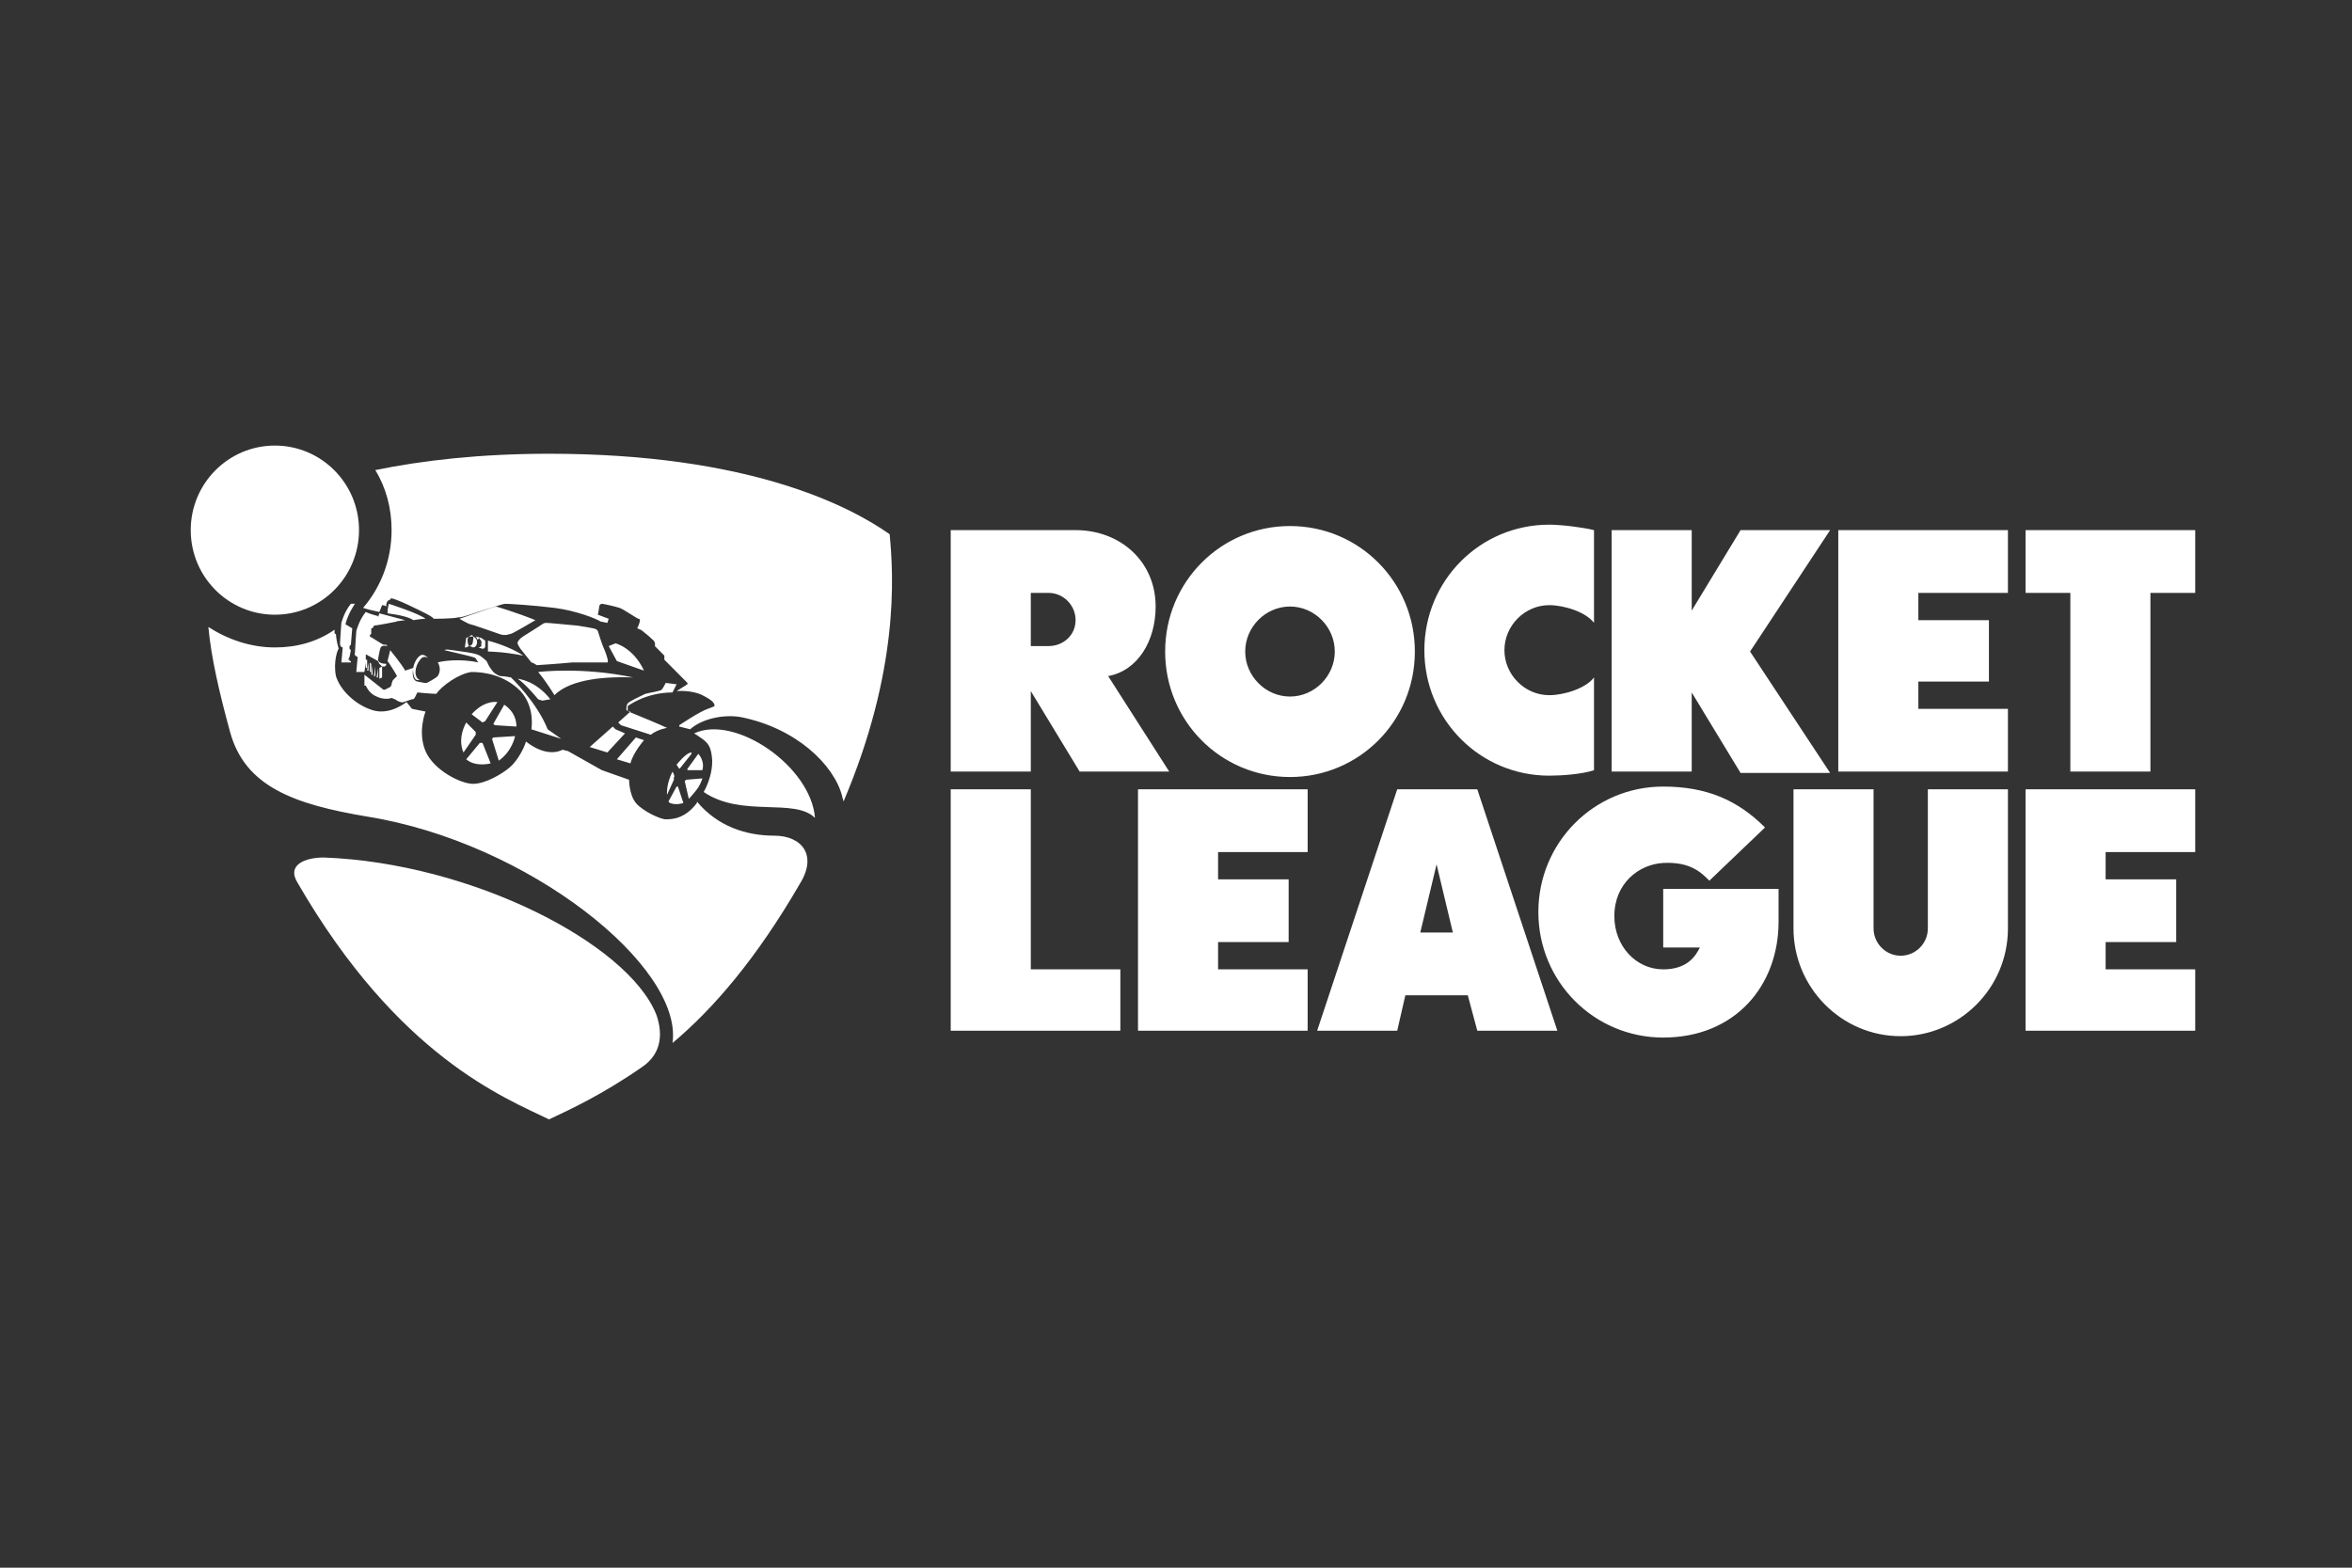 <svg width="450" height="300" viewBox="0 0 450 300" fill="none" xmlns="http://www.w3.org/2000/svg">
<rect x="0" y="0" width="450" height="300" fill="#333333" stroke="none"/>
<g clip-path="url(#clip0_783_1053)">
<path d="M323.669 147.651H308.35V101.448H323.669V116.849L333.017 101.448H350.154L334.834 124.68L350.154 147.912H333.017L323.669 132.511V147.651ZM411.432 113.456H420.001V101.448H387.544V113.456H396.113V147.651H411.432V113.456ZM384.169 135.643H367.032V130.423H380.534V118.676H367.032V113.456H384.169V101.448H351.712V147.651H384.169V135.643ZM214.355 185.5H197.218V151.044H181.898V197.246H214.355V185.5ZM250.187 185.5H233.05V180.279H246.552V168.272H233.05V163.051H250.187V151.044H217.731V197.246H250.187V185.5ZM420.001 185.5H402.864V180.279H416.366V168.272H402.864V163.051H420.001V151.044H387.544V197.246H420.001V185.5ZM270.7 124.68C270.7 137.992 260.054 148.695 246.812 148.695C233.57 148.695 222.924 137.992 222.924 124.68C222.924 111.368 233.57 100.665 246.812 100.665C260.054 100.665 270.7 111.368 270.7 124.68ZM255.38 124.68C255.38 119.981 251.486 116.066 246.812 116.066C242.138 116.066 238.243 119.981 238.243 124.68C238.243 129.378 242.138 133.294 246.812 133.294C251.486 133.294 255.38 129.378 255.38 124.68ZM368.849 177.669C368.849 180.54 366.512 182.889 363.656 182.889C360.8 182.889 358.463 180.54 358.463 177.669V151.044H343.143V177.669C343.143 188.893 352.231 198.29 363.656 198.29C374.821 198.29 384.169 189.154 384.169 177.669V151.044H368.849V177.669ZM304.974 129.64C303.416 131.728 299.262 133.033 296.406 133.033C291.732 133.033 287.837 129.117 287.837 124.419C287.837 119.72 291.732 115.805 296.406 115.805C299.262 115.805 303.416 117.11 304.974 119.198V101.448C302.897 100.926 298.743 100.404 296.406 100.404C283.163 100.404 272.518 111.106 272.518 124.419C272.518 137.731 283.163 148.434 296.406 148.434C298.743 148.434 302.637 148.172 304.974 147.39V129.64ZM221.106 116.066C221.106 122.592 217.731 128.334 212.018 129.378L223.703 147.651H206.566L197.218 132.25V147.651H181.898V101.448H205.787C214.355 101.448 221.106 107.452 221.106 116.066ZM205.787 118.676C205.787 115.805 203.45 113.456 200.594 113.456H197.218V123.636H200.594C203.45 123.636 205.787 121.548 205.787 118.676ZM280.827 190.459H268.882L267.325 197.246H252.005L267.325 151.044H282.644L297.964 197.246H282.644L280.827 190.459ZM277.97 178.452L274.854 165.401L271.739 178.452H277.97ZM340.287 170.099H318.217V181.323H325.227C324.448 182.889 322.89 185.5 318.217 185.5C313.024 185.5 308.869 181.062 308.869 175.32C308.869 169.055 313.543 165.401 318.217 165.139C323.41 164.878 325.487 166.967 327.045 168.533L337.691 158.353C332.498 153.132 326.526 150.522 318.217 150.522C304.974 150.522 294.329 161.224 294.329 174.537C294.329 187.849 304.974 198.551 318.217 198.551C331.978 198.551 340.287 188.632 340.287 176.364V170.099Z" fill="white"/>
<path d="M99.068 129.9C99.068 129.9 102.444 130.162 105.3 133.816L103.742 134.077L102.963 133.816C102.963 133.816 100.626 130.944 99.068 129.9ZM93.875 146.084L92.317 142.169H91.798L89.201 145.301C91.019 146.867 93.875 146.084 93.875 146.084ZM117.763 123.113L116.465 123.635L118.023 126.507L123.216 128.334C121.139 123.896 117.763 123.113 117.763 123.113ZM102.963 128.595C104.521 130.422 106.079 133.033 106.079 133.033C108.675 130.422 114.128 129.378 121.139 129.639C111.272 127.551 102.963 128.595 102.963 128.595ZM93.356 124.68C93.356 124.68 96.212 124.68 100.107 125.463C97.51 123.636 93.356 122.592 93.356 122.592V124.68ZM117.244 139.036L112.83 142.952L116.205 143.996L119.581 140.341L117.763 139.558L117.244 139.036ZM87.903 118.415C87.903 118.415 89.721 119.459 89.98 119.459C90.24 119.459 93.875 120.764 95.433 121.286C96.731 121.808 97.51 121.286 97.77 121.286C98.03 121.286 102.444 118.676 102.444 118.676C98.549 117.11 94.914 116.066 94.914 116.066C94.654 116.066 87.903 118.415 87.903 118.415ZM114.388 120.764C114.128 120.242 113.609 120.242 110.493 119.72C107.637 119.46 105.04 119.198 104.521 119.198C104.002 119.198 103.742 119.46 103.742 119.46C103.742 119.46 102.184 120.504 100.886 121.287C99.588 122.07 99.328 122.331 99.068 122.853C98.809 123.114 99.588 124.158 99.588 124.158L101.665 126.768C101.925 126.768 102.703 127.29 102.703 127.29C102.703 127.29 106.858 127.029 109.454 126.768H116.205C116.465 126.768 116.205 125.724 115.686 124.419C115.167 123.375 114.388 120.764 114.388 120.764ZM89.721 123.636C89.721 123.636 89.98 123.636 90.5 123.897C91.019 123.897 91.279 123.375 91.279 122.853C91.279 122.069 90.5 121.809 90.5 121.809H89.98L89.201 122.07L88.942 123.897H89.201L89.721 123.636C89.461 123.114 89.461 122.853 89.461 122.331C89.461 122.069 89.98 121.547 90.24 121.547C90.24 121.547 90.759 121.547 90.5 122.592C90.5 123.636 89.721 123.636 89.721 123.636ZM133.602 144.257L131.525 147.128V147.39H134.381C134.901 145.562 133.602 144.257 133.602 144.257ZM81.671 130.683H81.152L79.854 130.422C78.556 130.16 79.075 127.811 79.075 127.811L77.517 128.333C76.998 127.289 74.661 124.418 74.661 124.418L74.141 126.506C74.401 126.768 75.699 128.855 75.959 129.377L75.18 130.161C75.18 130.161 74.921 130.683 74.921 130.944C74.921 131.206 74.661 131.466 74.661 131.466L73.622 131.988H73.362L69.727 129.117V131.205H69.987C70.247 131.727 70.766 132.771 72.064 133.293C73.103 133.815 74.401 133.815 74.92 133.554C75.44 133.816 75.699 133.816 75.959 134.076C76.998 134.598 77.257 134.338 77.257 134.338L78.815 133.816H79.075L79.335 133.554L79.854 132.51C79.854 132.51 82.451 132.772 83.489 132.772C84.528 131.206 87.903 128.856 90.24 128.595C92.577 128.595 96.472 129.117 99.588 132.25C102.444 135.382 101.665 139.559 101.665 139.559L107.377 141.386L104.781 139.559C102.703 134.338 97.77 129.639 97.77 129.639C97.77 129.639 96.472 129.378 95.693 129.378C94.914 129.117 94.395 128.595 94.395 128.595C94.395 128.595 94.135 128.333 93.615 127.55L93.096 126.506C93.096 126.506 92.577 125.984 91.798 125.462C91.019 124.94 88.163 124.679 86.605 124.418C85.047 124.157 85.047 124.418 85.047 124.418C89.461 125.462 90.759 125.723 91.019 125.984C91.019 125.984 91.279 126.506 91.538 126.768C87.903 125.984 84.528 126.506 83.749 126.768C84.268 127.551 84.268 128.595 83.749 129.378C83.229 129.9 81.671 130.683 81.671 130.683ZM131.006 149.477L131.785 152.871C131.785 152.871 132.564 152.087 133.343 151.044C134.122 149.999 134.381 148.955 134.381 148.955L131.265 149.217L131.006 149.477ZM68.429 125.724L68.169 128.595H69.727L69.987 126.768V127.812H70.247V126.246H69.987V125.202L72.324 126.507L72.584 127.029L73.103 127.551H73.622L73.882 127.289V127.028C72.324 127.028 72.324 126.244 72.324 126.244C72.324 126.244 72.584 124.417 72.843 123.895C73.103 123.373 74.142 123.634 74.142 123.634L73.882 123.372H73.363C72.843 123.111 71.285 122.067 70.766 121.806V121.545L71.026 121.283V120.239H71.285C71.285 119.978 71.545 119.978 71.545 119.717C72.064 119.717 75.959 118.934 75.959 118.934L72.324 118.151V117.89C71.285 117.629 70.507 117.368 69.987 117.107C68.689 118.673 68.17 120.761 68.17 120.761C68.17 120.761 67.91 124.416 67.91 124.938C67.65 125.46 68.429 125.721 68.429 125.721L68.429 125.724ZM129.448 146.345L129.967 147.128L130.227 146.867L132.304 144.257V143.995C131.265 143.995 129.448 146.345 129.448 146.345ZM123.216 141.647L121.658 141.125L118.023 145.301L120.62 146.084C121.139 143.996 123.216 141.647 123.216 141.647ZM128.669 147.65C127.371 150.261 127.63 152.088 127.63 152.088L128.928 149.216V148.695C129.188 148.695 128.928 148.172 128.669 147.65ZM127.371 130.683C127.371 130.683 126.851 131.727 126.592 131.989C126.332 132.25 124.514 132.51 123.476 132.772C122.437 133.294 120.619 134.077 120.1 134.599C119.841 134.861 119.841 135.643 119.841 135.904C119.841 135.904 120.36 136.166 120.619 136.166L118.283 138.254L118.802 138.776L124.514 140.603C125.813 139.559 127.63 139.298 127.63 139.298C126.591 138.776 122.177 136.949 120.879 136.427C120.879 136.427 120.1 136.165 120.1 135.905V135.121C120.1 135.121 123.476 132.511 128.669 132.511L129.448 130.945L127.371 130.683ZM130.746 153.654L129.707 150.522H129.448L127.89 153.393L128.15 153.654C129.448 154.176 130.746 153.654 130.746 153.654ZM91.538 123.897L92.317 124.158C92.317 124.158 92.837 124.158 92.837 123.636V122.592L92.058 122.07L91.019 121.809C91.279 122.07 91.279 122.331 91.279 122.331H91.538C91.538 122.069 91.798 122.069 91.798 122.331C91.798 122.331 92.317 122.592 92.058 123.375C92.317 123.636 91.798 123.897 91.538 123.897ZM89.201 138.253C87.384 141.647 88.682 143.996 88.682 143.996L91.019 140.602V140.081L89.201 138.253ZM72.324 118.154L75.44 118.937C75.699 118.937 77.517 118.676 77.517 118.676L72.584 117.371L72.324 118.154ZM74.141 117.371C78.296 117.892 79.075 118.676 79.075 118.676C79.075 118.676 80.633 118.414 81.412 118.414C80.114 117.37 74.401 115.543 74.401 115.543C74.401 115.543 74.141 116.327 74.141 117.371ZM80.373 125.462C79.594 125.984 78.815 127.551 79.075 128.856C79.335 130.161 79.594 130.161 80.373 130.161C79.075 129.639 79.335 127.551 80.373 126.246C81.152 125.201 81.931 125.984 81.931 125.984C81.931 125.984 81.152 124.94 80.373 125.462ZM61.938 164.095C58.562 164.095 54.667 165.4 57.004 169.054C76.219 202.205 96.472 210.036 105.04 214.212C108.935 212.385 115.167 209.514 122.697 204.293C127.111 201.422 126.592 196.984 125.553 194.113C120.1 180.54 90.24 165.139 61.938 164.095ZM170.213 102.231C162.424 96.749 143.209 86.83 105.04 86.83C91.798 86.83 80.633 88.135 71.805 89.962C73.882 93.356 74.921 97.271 74.921 101.448C74.921 107.19 72.843 112.411 69.468 116.326C70.247 116.587 71.285 116.848 72.584 117.11L73.103 115.805C73.103 115.805 73.622 115.805 73.882 116.066C73.882 114.761 74.661 114.761 74.661 114.761C74.661 114.761 74.661 114.5 74.92 114.5C76.219 114.761 79.854 116.588 81.412 117.371C82.97 118.154 82.97 118.415 82.97 118.415C82.97 118.415 86.605 118.415 87.644 118.153C88.682 118.153 90.5 117.37 93.096 116.587C95.693 115.804 96.212 115.543 96.731 115.543C97.251 115.543 101.924 115.805 106.079 116.326C110.233 116.848 114.128 118.415 114.907 118.937L116.205 119.198L116.465 118.415L114.388 117.632C114.388 117.632 114.647 116.326 114.647 116.065C114.647 115.804 114.907 115.543 115.167 115.543C115.426 115.543 117.763 116.065 118.542 116.327C119.321 116.587 121.918 118.415 122.177 118.415C122.437 118.415 122.437 118.676 122.437 118.676C122.437 119.198 121.918 120.243 121.918 120.243C121.918 120.243 122.697 120.504 122.956 120.764C123.216 121.026 123.995 121.548 124.774 122.331C125.553 122.852 125.293 123.636 125.293 123.636L127.111 125.463V126.246L131.525 130.684V130.945L129.448 132.25C129.448 132.25 132.304 131.989 134.381 133.034C136.458 134.078 136.718 134.6 136.718 135.122C136.199 135.383 135.42 135.644 135.42 135.644C133.862 136.166 129.967 138.776 129.967 138.776V139.038L132.044 139.56C134.381 137.471 138.536 136.688 141.652 137.21C152.297 139.298 159.568 146.346 161.126 152.35C161.126 152.611 161.385 153.133 161.385 153.394C172.031 128.335 170.992 110.324 170.213 102.232L170.213 102.231ZM132.823 140.341C133.083 140.603 133.343 140.603 133.602 140.863C135.16 141.907 135.939 142.429 136.199 144.778C136.458 146.606 135.939 149.216 134.641 151.565C141.911 156.525 152.038 152.609 155.932 156.525C155.154 146.606 140.613 136.687 132.823 140.341ZM73.103 127.551L72.584 127.812V129.9L73.103 129.639L73.103 127.551ZM148.143 159.918C142.69 159.918 137.237 158.091 133.343 153.393V153.654C131.006 156.786 128.409 156.786 127.371 156.786C126.332 156.786 122.956 155.22 121.658 153.654C120.36 152.088 120.36 149.217 120.36 149.217L115.167 147.389L108.675 143.735L107.637 143.473C105.56 144.518 102.963 143.735 100.626 141.907C100.367 142.951 99.068 145.562 97.51 146.867C95.952 148.172 92.837 149.999 90.5 149.999C88.163 149.999 82.97 147.389 81.412 143.734C79.854 140.08 81.412 136.165 81.412 136.165L78.815 135.643L77.777 134.338C77.777 134.338 74.661 136.948 71.285 135.904C67.91 134.86 65.054 131.988 64.275 129.378C63.755 126.768 64.534 124.418 64.794 124.158C64.275 122.33 64.275 121.286 64.275 121.286H64.015V120.503C60.639 122.852 56.745 123.896 52.59 123.896C47.916 123.896 43.502 122.33 39.867 119.981C40.386 125.723 41.944 132.51 44.022 140.08C46.878 150.521 56.225 153.915 70.247 156.264C101.145 161.223 130.746 184.977 128.669 199.595C136.458 193.069 144.767 183.411 153.076 169.054C156.452 163.573 153.336 159.918 148.143 159.918ZM65.573 123.896L65.313 126.768H67.131V126.506H66.871V126.245H66.612L66.871 125.723L67.131 124.418L66.871 124.156V123.634L67.131 123.373L67.391 120.24L66.092 119.457C66.612 117.369 67.91 115.542 67.91 115.542H67.131C65.833 117.108 65.313 119.196 65.313 119.196C65.313 119.196 65.054 122.589 65.054 123.111C65.054 123.895 65.573 123.896 65.573 123.896ZM94.135 141.385L95.433 145.562C98.03 143.734 98.549 140.863 98.549 140.863L94.394 141.125L94.135 141.385ZM96.472 134.86L94.394 138.514L94.654 138.775L98.809 139.037C98.809 136.165 96.472 134.86 96.472 134.86ZM70.506 126.768L70.247 128.334H70.506V126.768ZM90.24 136.687L92.317 138.253L92.837 137.991L95.174 134.337C92.317 134.076 90.24 136.687 90.24 136.687ZM71.026 127.029L70.766 126.767V128.594H71.026V127.029ZM71.805 127.551L71.545 129.378H71.805V127.551ZM72.324 127.812L72.064 129.639H72.324V127.812ZM71.285 127.29L71.026 129.117H71.285V127.29Z" fill="white"/>
<path d="M52.591 117.633C61.482 117.633 68.689 110.388 68.689 101.449C68.689 92.511 61.482 85.266 52.591 85.266C43.7 85.266 36.492 92.511 36.492 101.449C36.492 110.388 43.7 117.633 52.591 117.633Z" fill="white"/>
</g>
<defs>
<clipPath id="clip0_783_1053">
<rect width="390" height="142" fill="white" transform="translate(30 79)"/>
</clipPath>
</defs>
</svg>
